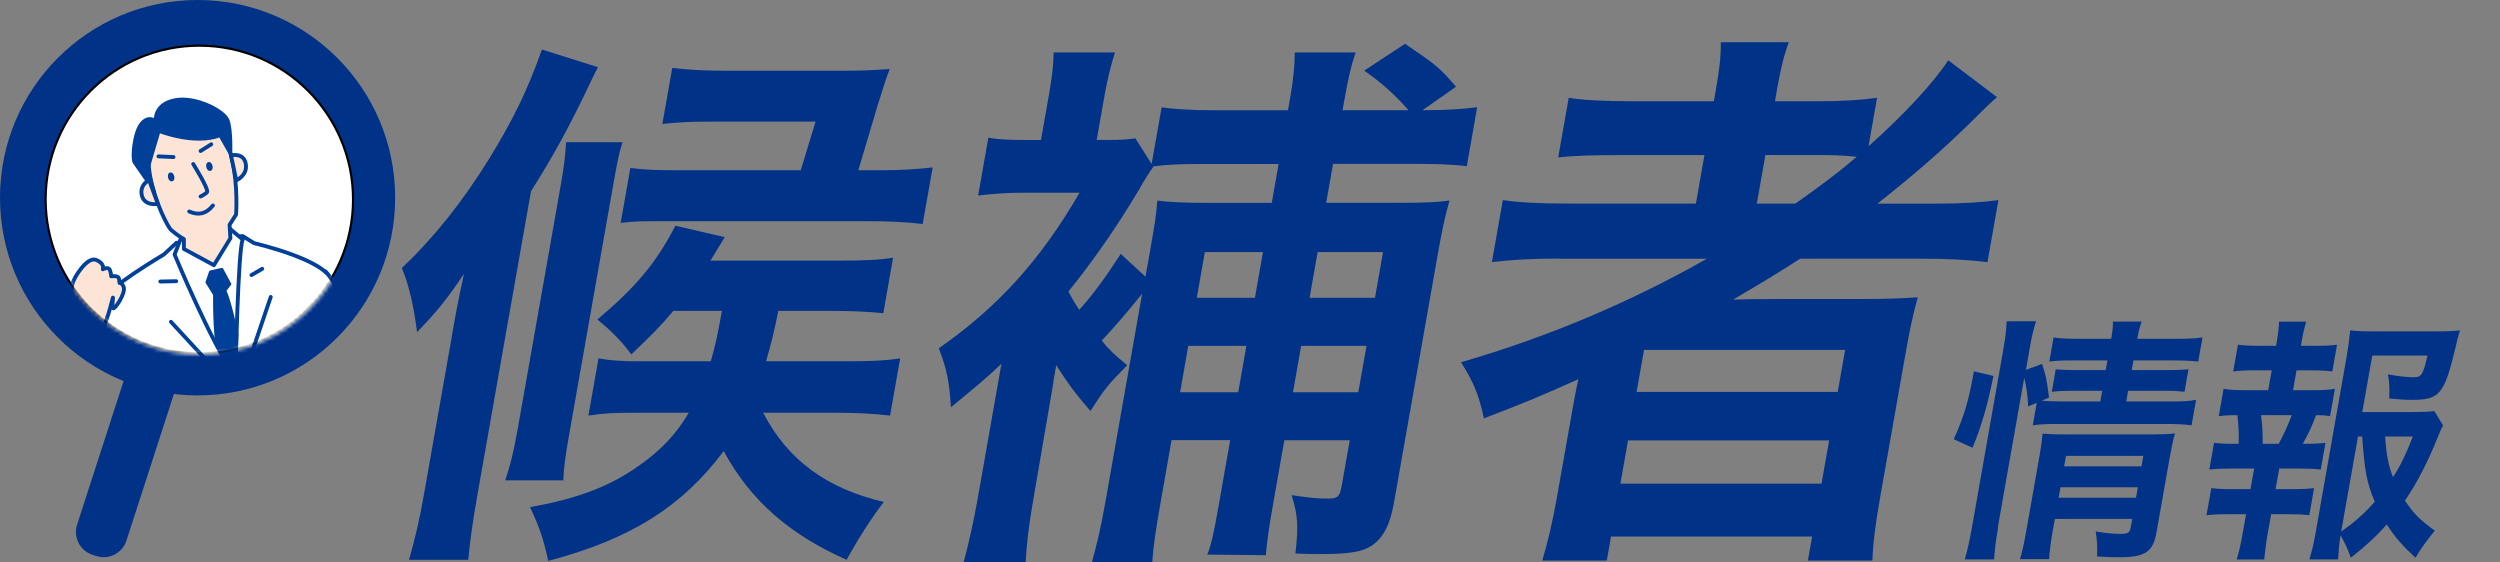 <svg width="627" height="141" viewBox="0 0 627 141" fill="none" xmlns="http://www.w3.org/2000/svg">
<rect x="0" y="0" width="627" height="141" fill="#808080" stroke="none"/>
<g clip-path="url(#clip0_1594_33205)">
<path d="M264.209 95.803L259.187 125.084C258.092 131.241 257.427 136.711 257.234 141.023H241.673C242.854 136.711 244.142 130.983 245.172 125.234L251.16 91.234C247.404 94.816 245.279 96.532 238.497 102.131C238.089 95.674 237.488 92.671 235.449 87.351C250.452 76.883 261.011 65.106 270.755 48.331H256.611C252.662 48.331 248.928 48.61 245.322 49.039L247.876 34.538C250.216 34.967 252.727 35.117 257.964 35.117H261.076L263.05 23.92C263.801 19.608 264.231 16.454 264.231 13.151H279.641C278.675 16.154 277.795 19.608 277.108 23.469L275.048 35.096H277.731C281.83 35.096 283.268 34.946 284.728 34.667L288.827 41.124L291.338 26.923C294.515 27.352 298.571 27.652 304.495 27.652H323.017L323.532 24.778C324.391 19.908 324.713 16.454 324.734 13.151H339.994C338.814 16.583 338.148 19.608 337.204 24.906L336.71 27.631H353.258C349.953 23.898 346.562 20.745 342.14 17.72L352.378 10.984C360.212 16.304 360.963 16.862 365.17 21.753L356.778 27.631H357.615C362.852 27.631 366.715 27.352 370.471 26.901L367.874 41.681C364.698 41.252 360.491 41.102 355.254 41.102H334.328L332.611 50.862H351.133C357.207 50.862 360.77 50.712 363.539 50.283C362.422 54.145 361.628 57.877 360.469 64.484L349.588 126.178C348.515 132.206 346.497 135.638 343.085 137.376C340.895 138.534 337.44 138.963 330.937 138.963C329.52 138.963 328.104 138.963 324.884 138.813C325.657 132.077 325.55 129.353 323.94 124.183C328.898 124.891 330.143 125.041 333.255 125.041C335.508 125.041 336.045 124.462 336.517 121.738L338.513 110.412H322.116L319.282 126.479C318.209 132.507 317.78 135.81 317.458 139.242L302.778 139.092C303.743 136.797 304.409 133.794 305.675 126.607L308.53 110.39H293.828L291.123 125.749C289.728 133.643 289.213 137.376 288.999 140.958H273.867C275.048 136.647 276.078 132.485 277.237 125.899L286.445 73.665C282.646 78.406 279.276 82.267 276.314 85.421C278.289 87.866 279.383 88.853 282.71 91.599C277.731 96.618 276.98 97.626 273.481 103.075C269.253 98.206 267.793 96.039 264.896 91.599L264.166 95.76L264.209 95.803ZM285.565 47.731C280.349 56.483 274.447 65.085 267.944 73.129C269.124 75.274 269.446 75.853 270.669 77.72C274.383 73.558 277.173 69.697 281.079 63.669L287.282 69.397L288.205 64.227C289.664 55.904 289.943 54.316 290.243 50.305C293.549 50.734 297.197 50.884 303.701 50.884H318.961L320.678 41.124H300.889C296.511 41.124 292.669 41.274 289.342 41.703C288.591 42.711 286.874 45.285 285.586 47.731H285.565ZM310.547 98.377L312.586 86.751H298.013L295.974 98.377H310.547ZM314.732 74.695L316.75 63.218H302.177L300.159 74.695H314.732ZM340.659 98.377L342.72 86.751H326.322L324.283 98.377H340.681H340.659ZM344.845 74.695L346.862 63.218H330.465L328.447 74.695H344.845Z" fill="#003288"/>
<path d="M391.077 64.85C383.994 64.85 379.165 65.15 374.164 65.73L376.911 50.177C380.71 50.757 385.711 51.057 393.674 51.057H425.331L427.477 38.894H406.508C399.275 38.894 394.918 39.044 390.798 39.473L393.438 24.521C396.807 25.101 402.237 25.401 409.47 25.401H429.838L430.268 22.913C431.19 17.636 431.62 14.418 431.577 10.578H448.64C447.244 14.396 446.579 17.335 445.592 22.913L445.163 25.401H455.143C462.225 25.401 466.754 25.101 470.768 24.521L468.621 36.684C477.378 28.919 484.847 20.853 488.625 15.126L500.858 24.371C498.991 25.98 498.819 26.13 493.196 31.708C486.564 38.165 479.417 44.321 470.853 51.078H485.148C492.23 51.078 496.759 50.778 501.202 50.199L498.454 65.751C493.926 65.172 488.496 64.872 481.413 64.872H451.494C446.279 68.24 441.428 71.178 434.646 75.147C436.692 75.047 440.455 74.997 445.935 74.997H466.175C472.957 74.997 476.756 74.847 480.984 74.568C479.825 78.686 479.074 82.054 477.679 89.97L471.54 124.721C470.252 132.057 469.694 136.884 469.609 140.574H453.426L454.477 134.567H404.04L402.988 140.574H386.806C388.201 135.876 389.36 131.049 390.476 124.721L394.318 103.012C394.725 100.674 395.283 97.585 395.863 95.097C385.668 99.644 383.629 100.524 372.168 104.921C370.902 99.044 369.571 95.826 366.416 90.849C388.201 84.543 408.977 75.747 428.078 64.893H391.077V64.85ZM406.401 121.31H456.838L458.748 110.456H408.311L406.401 121.31ZM410.457 98.293H460.895L462.762 87.739H412.325L410.457 98.293ZM450.292 51.057C456.903 46.359 460.723 43.57 465.659 39.323C461.41 38.894 459.822 38.894 454.177 38.894H442.759L440.613 51.057H450.292Z" fill="#003288"/>
<path d="M489.992 110.152C492.589 104.446 493.77 100.413 495.057 93.141L499.951 94.278C498.577 101.271 497.032 106.655 494.714 112.297L489.992 110.152ZM501.131 132.29C500.552 135.593 500.273 137.867 500.123 140.291H492.761C493.426 138.081 494.049 135.25 494.585 132.161L502.483 87.37C502.999 84.475 503.149 82.801 503.278 80.57H510.639C509.91 82.866 509.545 84.475 509.051 87.37L508.107 92.755L512.142 91.275C513.172 94.428 513.236 94.835 513.902 99.683L512.099 100.499C513.73 100.627 514.782 100.692 517.357 100.692H526.758L527.23 98.01H519.997C517.486 98.01 516.284 98.075 514.588 98.268L515.576 92.626C517.142 92.755 518.323 92.819 520.963 92.819H528.11L528.539 90.395H520.319C516.949 90.395 515.726 90.459 513.966 90.674L515.039 84.625C516.778 84.903 518.237 84.968 521.607 84.968H529.484C529.827 83.08 529.934 82.072 529.913 80.656H537.124C536.609 82.136 536.373 83.016 536.03 84.968H545.774C549.143 84.968 550.496 84.903 552.384 84.625L551.311 90.674C549.487 90.481 547.984 90.395 544.872 90.395H535.064L534.635 92.819H543.585C546.31 92.819 547.383 92.755 548.864 92.626L547.877 98.268C546.246 98.075 545.151 98.01 542.554 98.01H533.733L533.261 100.692H544.336C547.383 100.692 548.993 100.627 550.775 100.284L549.637 106.677C547.77 106.419 546.053 106.333 543.327 106.333H516.305C513.129 106.333 511.648 106.398 509.824 106.677L510.811 101.035L508.665 101.914C508.536 99.233 508.257 97.131 507.677 94.728L501.045 132.311L501.131 132.29ZM514.867 132.89C514.288 136.108 514.052 138.275 513.902 140.227H506.604C507.248 138.081 507.57 136.666 508.235 132.89L511.519 114.27C511.949 111.846 512.077 110.71 512.292 108.757C513.859 108.886 515.168 108.951 517.357 108.951H539.743C542.468 108.951 544.057 108.886 545.495 108.693C545.044 110.173 544.615 112.19 544.057 115.343L540.859 133.491C540 138.403 538.026 139.755 531.608 139.755C530.084 139.755 529.612 139.755 525.942 139.562C526.028 136.88 525.964 135.657 525.599 133.298C528.11 133.705 530.127 133.898 531.716 133.898C533.712 133.898 534.141 133.62 534.377 132.29L534.763 130.144H515.361L514.867 132.912V132.89ZM535.708 124.825L536.18 122.207H516.778L516.305 124.825H535.708ZM537.081 116.952L537.554 114.335H518.151L517.679 116.952H537.081Z" fill="#003288"/>
<path d="M579.965 97.858C582.627 97.858 583.893 97.794 585.589 97.515L584.387 104.38C583.228 104.187 582.326 104.122 580.867 104.122C579.643 107.34 579.021 108.627 577.54 111.308C580.652 111.308 581.661 111.244 583.228 111.051L582.047 117.765C580.437 117.572 578.978 117.508 576.531 117.508H571.638L570.715 122.678H575.093C577.476 122.678 578.678 122.613 580.373 122.42L579.171 129.22C577.561 129.027 576.231 128.963 573.977 128.963H569.599L568.762 133.661C568.375 135.806 568.075 138.294 567.86 140.311H560.971C561.615 138.166 562.022 136.278 562.473 133.661L563.31 128.963H558.739C556.356 128.963 555.154 129.027 553.395 129.22L554.596 122.42C556.228 122.613 557.408 122.678 559.855 122.678H564.426L565.349 117.508H559.726C557.344 117.508 555.863 117.572 554.103 117.765L555.283 111.051C556.829 111.244 557.88 111.308 560.799 111.308H561.464C561.529 108.691 561.464 107.082 561.143 104.122C558.889 104.122 557.945 104.187 556.464 104.38L557.666 97.515C559.211 97.794 560.585 97.858 563.16 97.858H568.869L569.749 92.882H565.435C563.181 92.882 561.786 92.946 560.091 93.16L561.271 86.446C562.752 86.639 563.997 86.725 566.53 86.725H570.844L571.037 85.588C571.359 83.765 571.616 81.555 571.573 80.676H578.399C577.948 82.156 577.626 83.507 577.261 85.588L577.068 86.725H580.781C583.292 86.725 584.58 86.661 586.125 86.446L584.945 93.16C583.399 92.967 581.94 92.882 579.686 92.882H575.973L575.093 97.858H579.987H579.965ZM571.509 111.308C572.775 108.949 573.763 106.804 574.771 104.122H567.088C567.41 107.211 567.496 108.155 567.474 111.308H571.509ZM612.717 106.718C612.245 107.533 612.095 107.919 611.43 109.549C609.047 115.534 606.214 121.112 603.166 125.552C605.205 128.641 606.88 130.4 610.657 133.082C608.21 136.106 607.33 137.329 605.806 139.882C602.608 136.921 600.849 134.969 598.595 131.537C595.869 134.626 593.337 136.921 589.581 139.882C588.786 137.586 588.164 136.321 587.005 134.24C586.619 136.857 586.511 138.208 586.404 140.289H579.193C579.987 137.672 580.352 135.977 580.931 132.631L588.55 89.385C588.937 87.154 589.28 84.537 589.43 82.864C591.19 83.057 593.015 83.121 595.354 83.121H611C613.726 83.121 615.851 82.993 616.946 82.864C616.409 84.751 616.216 85.481 615.872 87.025C613.039 98.931 611.88 100.282 604.926 100.282C603.209 100.282 602.093 100.218 599.217 99.939C599.325 97.043 599.26 95.906 598.895 93.89C601.321 94.362 603.939 94.619 605.334 94.619C607.33 94.619 607.695 94.019 608.811 89.171H594.968L592.457 103.35H604.454C607.373 103.35 609.176 103.286 610.528 103.092L612.739 106.718H612.717ZM587.177 133.296C590.568 130.936 592.929 128.856 595.59 125.831C593.616 121.197 593.036 118.108 592.435 109.485H591.383L587.177 133.296ZM598.187 109.485C598.509 113.99 598.938 116.478 600.162 119.696C602.072 116.736 603.338 114.118 605.141 109.485H598.187Z" fill="#003288"/>
<path d="M113.191 85.031C114.5 77.566 114.736 76.279 116.367 68.663C111.946 75.27 109.435 78.274 104.606 83.293C103.768 76.837 102.588 71.517 100.785 67.226C108.941 59.482 116.024 50.58 122.763 39.683C128.73 29.922 132.249 22.758 135.92 12.418L149.978 16.858C148.926 18.875 148.69 19.304 146.672 23.594C142.444 32.346 138.688 39.232 133.172 47.984L119.801 123.751C118.535 130.915 117.955 135.077 117.44 140.397H102.588C104.112 134.948 105.164 130.637 106.344 123.901L113.212 85.01L113.191 85.031ZM156.116 35.671C155.172 38.675 154.764 40.991 153.884 45.861L142.745 108.992C141.714 114.87 141.35 117.744 141.285 120.469H126.712C127.914 116.886 128.751 113.733 129.846 107.555L140.513 47.148C141.543 41.27 141.757 39.254 141.972 35.671H156.116ZM168.865 77.995C165.302 82.156 163.585 83.873 158.327 88.892C155.944 85.589 153.047 82.736 149.827 80.14C159.636 71.817 164.465 66.068 169.401 56.608L181.764 59.482C180.154 62.207 179.575 63.065 178.18 65.36H210.138C217.199 65.36 220.354 65.21 223.981 64.631L221.534 78.553C217.091 78.124 213.572 77.973 208.077 77.973H195.2C194.062 83.572 193.568 85.589 192.13 90.608H212.198C218.422 90.608 221.985 90.458 225.762 89.879L223.23 104.23C219.624 103.801 215.289 103.522 209.923 103.522H191.401C197.517 115.277 207.154 122.464 221.663 125.896C218.744 129.628 215.246 135.077 212.327 140.397C197.775 133.94 188.117 125.338 181.506 113.132C170.968 127.183 158.091 135.227 137.486 140.676C136.413 135.506 135.297 132.203 132.936 127.183C145.063 125.038 153.111 121.884 160.366 116.715C165.688 112.982 169.68 108.821 172.728 103.522H158.734C154.077 103.522 151.222 103.651 147.574 104.23L150.106 89.879C153.261 90.458 156.052 90.608 161.009 90.608H178.265C179.317 87.026 179.982 84.001 181.056 77.973H168.908L168.865 77.995ZM204.536 30.502H178.244C173.436 30.502 170.453 30.63 166.118 31.081L168.607 17.03C172.063 17.459 176.119 17.738 181.914 17.738H211.189C216.276 17.738 219.281 17.588 223.144 17.309C222.457 19.025 221.456 22.035 220.139 26.34L215.267 42.707H220.504C225.741 42.707 230.312 42.428 233.918 41.978L231.407 56.179C227.952 55.75 223.466 55.471 217.392 55.471H166.912C160.688 55.471 159.421 55.471 155.665 55.9L158.091 42.128C161.417 42.557 164.057 42.707 170.99 42.707H200.823L204.536 30.523V30.502Z" fill="#003288"/>
<path d="M49.553 99.168C76.92 99.168 99.106 76.968 99.106 49.584C99.106 22.2 76.92 0 49.553 0C22.186 0 0 22.2 0 49.584C0 76.968 22.186 99.168 49.553 99.168Z" fill="#003288"/>
<path d="M42.151 83.831L41.204 83.524C38.05 82.501 34.664 84.231 33.642 87.389L19.339 131.578C18.317 134.735 20.046 138.124 23.201 139.147L24.147 139.454C27.302 140.477 30.688 138.746 31.709 135.589L46.012 91.4C47.034 88.242 45.305 84.854 42.151 83.831Z" fill="#003288"/>
<path d="M49.995 11.452C71.286 11.452 88.547 28.723 88.547 50.027C88.547 71.332 71.286 88.603 49.995 88.603C28.704 88.602 11.444 71.332 11.444 50.027C11.444 28.723 28.704 11.452 49.995 11.452Z" fill="white" stroke="black" stroke-width="0.545"/>
<mask id="mask0_1594_33205" style="mask-type:alpha" maskUnits="userSpaceOnUse" x="11" y="11" width="78" height="78">
<ellipse cx="50.212" cy="50.236" rx="38.614" ry="38.638" fill="#D9D9D9"/>
</mask>
<g mask="url(#mask0_1594_33205)">
<path d="M85.277 149.092C85.277 149.092 84.571 92.004 83.124 70.755C82.753 65.376 63.759 60.996 63.759 60.996L60.847 59.203L44.245 60.908L41.102 63.822C41.102 63.822 26.301 72.574 25.63 75.489C24.959 78.403 35.498 123.736 35.498 123.736L35.277 149.763" fill="white"/>
<path d="M85.277 149.092C85.277 149.092 84.571 92.004 83.124 70.755C82.753 65.376 63.759 60.996 63.759 60.996L60.847 59.203L44.245 60.908L41.102 63.822C41.102 63.822 26.301 72.574 25.63 75.489C24.959 78.403 35.498 123.736 35.498 123.736L35.277 149.763" stroke="#004098" stroke-width="0.975" stroke-linecap="round" stroke-linejoin="round"/>
<path d="M45.917 58.421L43.781 63.817C43.781 63.817 52.978 86.028 59.033 94.56C59.033 94.56 59.704 62.245 60.886 60.063L56.756 56.637L45.917 58.421Z" fill="white" stroke="#004098" stroke-width="0.975" stroke-linecap="round" stroke-linejoin="round"/>
<path d="M44.938 29.14C29.775 32.672 41.381 56.333 42.891 57.657C44.559 59.123 46.121 59.971 46.121 59.971V62.435L53.65 66.507L57.789 59.742L57.569 56.377L59.21 53.815C59.21 53.815 61.311 25.333 44.938 29.149V29.14Z" fill="#FCE4D6" stroke="#004098" stroke-width="0.975" stroke-linecap="round" stroke-linejoin="round"/>
<path d="M55.67 67.496L52.758 68.167L51.857 70.79L53.773 73.881C53.773 73.881 53.649 80.664 54.32 86.272L59.157 95.095L59.448 83.79C59.448 83.79 57.524 74.72 56.403 72.928L57.683 71.241L55.661 67.496H55.67Z" fill="#004098" stroke="#004098" stroke-width="0.65" stroke-linecap="round" stroke-linejoin="round"/>
<path d="M65.764 67.418L63.072 68.99" stroke="#004098" stroke-width="0.975" stroke-linecap="round" stroke-linejoin="round"/>
<path d="M40.209 70.607L44.198 70.527" stroke="#004098" stroke-width="0.975" stroke-linecap="round" stroke-linejoin="round"/>
<path d="M67.903 74.477L59.033 100.627" stroke="#004098" stroke-width="0.975" stroke-linecap="round" stroke-linejoin="round"/>
<path d="M42.871 80.711L55.925 94.85" stroke="#004098" stroke-width="0.975" stroke-linecap="round" stroke-linejoin="round"/>
<path d="M27.864 75.047C24.951 75.948 22.983 91.986 22.983 91.986L12.895 90.864C12.895 90.864 9.249 119.929 10.37 123.524C11.491 127.118 15.64 130.96 17.546 130.254C21.915 128.646 33.292 103.838 33.292 103.838" fill="white"/>
<path d="M27.864 75.047C24.951 75.948 22.983 91.986 22.983 91.986L12.895 90.864C12.895 90.864 9.249 119.929 10.37 123.524C11.491 127.118 15.64 130.96 17.546 130.254C21.915 128.646 33.292 103.838 33.292 103.838" stroke="#004098" stroke-width="0.975" stroke-linecap="round" stroke-linejoin="round"/>
<path d="M14.346 91.965L14.963 87.293L24.549 88.256L23.666 92.786L14.346 91.965Z" fill="white" stroke="#004098" stroke-width="0.975" stroke-linecap="round" stroke-linejoin="round"/>
<path d="M55.159 34.095L57.922 38.961C57.922 38.961 58.187 32.487 57.181 30.058C56.174 27.63 49.105 24.026 43.994 24.954C38.549 25.934 38.893 30.165 38.893 30.165C38.893 30.165 37.198 28.707 35.354 30.977C33.509 33.238 32.926 39.756 33.633 40.789C34.224 41.646 38.99 48.437 38.893 48.614L37.119 42.449L39.899 33.008C39.899 33.008 48.734 36.523 55.151 34.095H55.159Z" fill="#004098" stroke="#004098" stroke-width="0.65" stroke-linecap="round" stroke-linejoin="round"/>
<path d="M37.389 45.173L39.596 51.143C39.596 51.143 35.968 51.841 35.501 48.661C35.148 46.233 37.381 45.164 37.381 45.164L37.389 45.173Z" fill="#FCE4D6" stroke="#004098" stroke-width="0.975" stroke-linecap="round" stroke-linejoin="round"/>
<path d="M59.264 45.232L57.932 38.971C57.932 38.971 61.136 38.158 61.639 41.09C62.142 44.022 59.264 45.232 59.264 45.232Z" fill="#FCE4D6" stroke="#004098" stroke-width="0.975" stroke-linecap="round" stroke-linejoin="round"/>
<path d="M39.744 39.219L43.513 39.387" stroke="#004098" stroke-width="0.975" stroke-linecap="round" stroke-linejoin="round"/>
<path d="M50.307 37.869L52.981 36.191" stroke="#004098" stroke-width="0.975" stroke-linecap="round" stroke-linejoin="round"/>
<path d="M48.463 41.141C48.463 41.141 52.567 47.685 51.896 48.268C51.225 48.851 50.307 49.275 50.307 49.275" stroke="#004098" stroke-width="0.975" stroke-linecap="round" stroke-linejoin="round"/>
<path d="M47.457 53.045C49.884 54.132 51.817 53.549 53.406 51.535" stroke="#004098" stroke-width="0.975" stroke-linecap="round" stroke-linejoin="round"/>
<path d="M16.279 87.946C16.279 87.946 17.753 72.729 18.168 71.139C18.583 69.549 21.858 64.259 24.117 65.186C26.377 66.105 25.794 67.536 25.794 67.536C25.794 67.536 27.215 66.785 27.55 67.703C27.886 68.622 27.886 69.293 27.886 69.293C27.886 69.293 29.642 69.046 29.81 69.796C29.977 70.547 29.977 70.971 29.977 70.971C29.977 70.971 30.436 70.671 30.984 71.89C31.681 73.453 28.662 77.869 28.327 77.286C27.992 76.703 28.468 74.327 28.301 74.663C28.133 74.998 26.712 82.214 24.779 83.265L23.137 88.246L16.262 87.946H16.279Z" fill="#FCE4D6" stroke="#004098" stroke-width="0.975" stroke-linecap="round" stroke-linejoin="round"/>
<path d="M43.098 45.115C43.316 45.064 43.415 44.688 43.319 44.275C43.222 43.861 42.967 43.568 42.749 43.619C42.531 43.67 42.432 44.046 42.528 44.459C42.624 44.872 42.88 45.166 43.098 45.115Z" fill="#004098" stroke="#004098" stroke-width="0.78" stroke-linecap="round" stroke-linejoin="round"/>
<path d="M52.694 42.506C52.912 42.455 53.011 42.078 52.914 41.665C52.818 41.252 52.563 40.958 52.345 41.009C52.126 41.06 52.027 41.437 52.124 41.85C52.22 42.263 52.475 42.557 52.694 42.506Z" fill="#004098" stroke="#004098" stroke-width="0.78" stroke-linecap="round" stroke-linejoin="round"/>
<path d="M81.639 68.062C81.639 68.062 89.997 77.442 102.151 107.425L91.621 111.311L83.121 99.803" fill="white"/>
<path d="M81.639 68.062C81.639 68.062 89.997 77.442 102.151 107.425L91.621 111.311L83.121 99.803" stroke="#004098" stroke-width="0.975" stroke-linecap="round" stroke-linejoin="round"/>
</g>
</g>
<defs>
<clipPath id="clip0_1594_33205">
<rect width="626.549" height="141" fill="white"/>
</clipPath>
</defs>
</svg>
